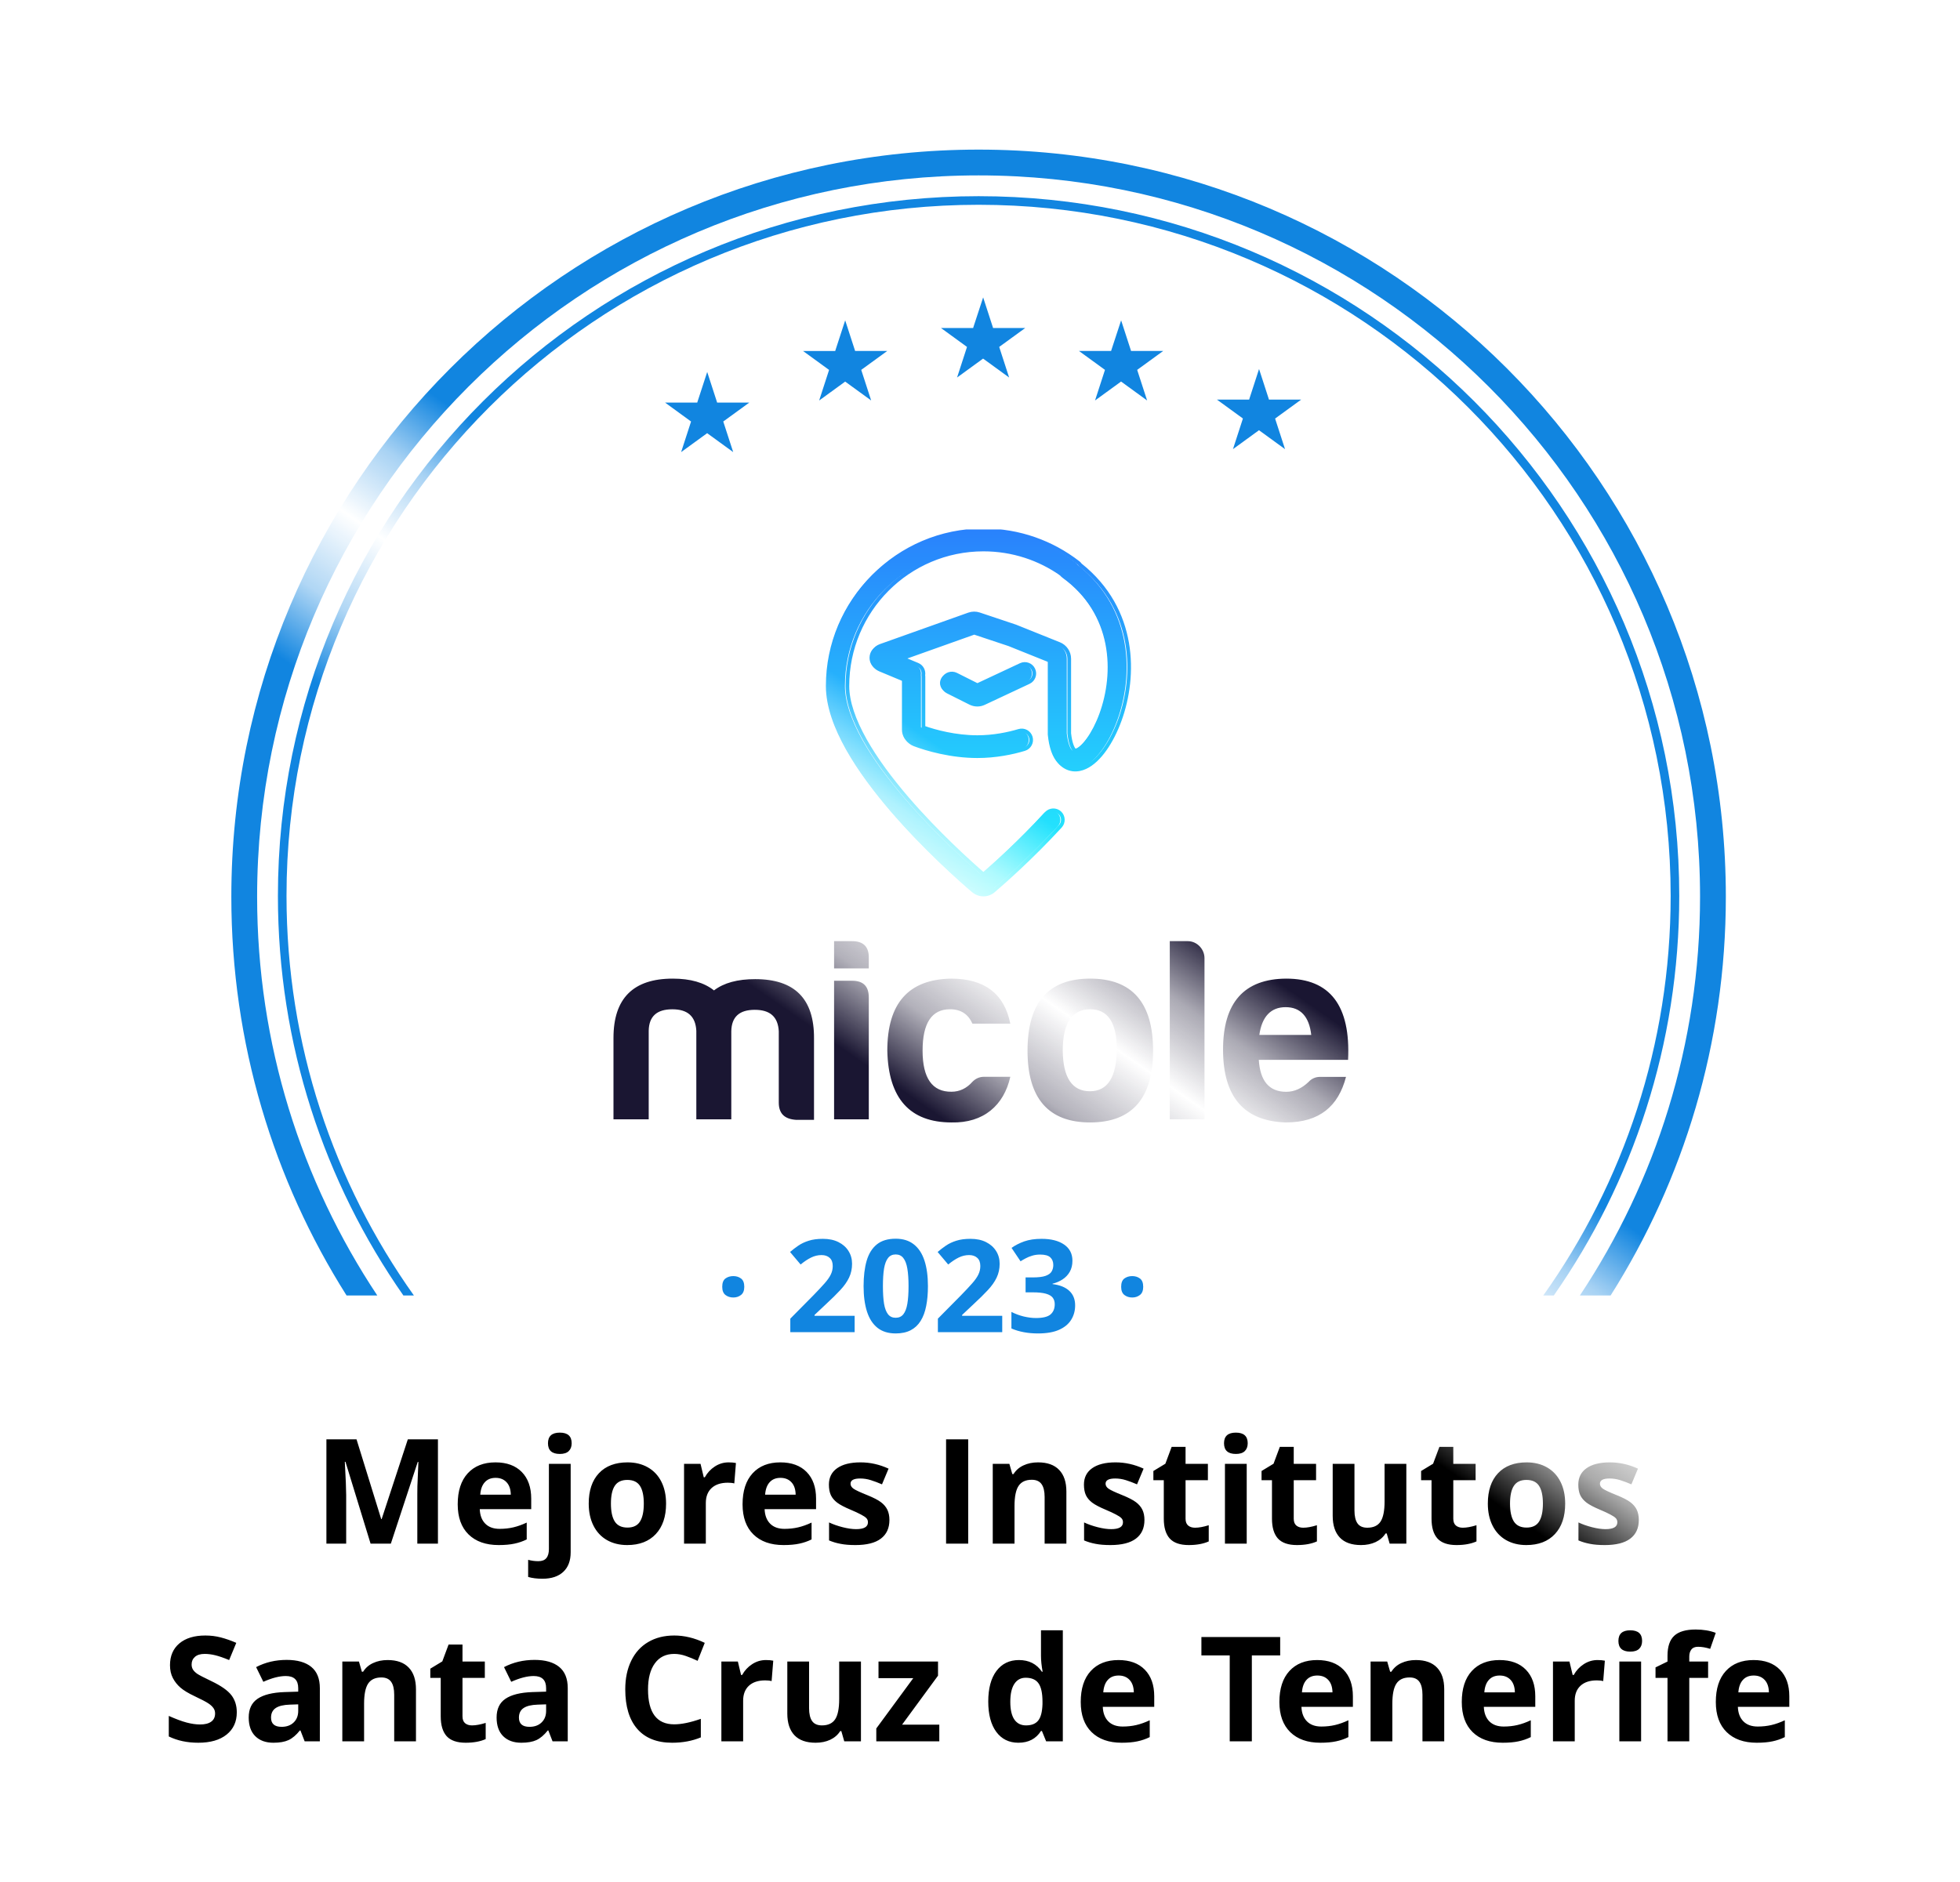 <svg width="228" height="219" viewBox="0 0 228 219" fill="none" xmlns="http://www.w3.org/2000/svg">
<g filter="url(#filter0_d_774_6422)">
<path fill-rule="evenodd" clip-rule="evenodd" d="M119.807 2.799C116.756 -0.532 111.506 -0.532 108.456 2.799C105.829 5.667 101.475 6.125 98.309 3.865C94.632 1.242 89.497 2.333 87.206 6.225C85.233 9.577 81.069 10.93 77.502 9.378C73.361 7.576 68.565 9.711 67.132 13.995C65.899 17.684 62.108 19.873 58.297 19.096C53.871 18.195 49.624 21.281 49.113 25.769C48.674 29.633 45.421 32.562 41.532 32.596C37.015 32.634 33.502 36.535 33.936 41.031C34.31 44.903 31.736 48.444 27.939 49.285C23.529 50.262 20.904 54.808 22.263 59.116C23.434 62.825 21.653 66.824 18.114 68.436C14.003 70.308 12.381 75.301 14.606 79.232C16.522 82.617 15.612 86.899 12.485 89.212C8.853 91.897 8.304 97.119 11.298 100.501C13.876 103.413 13.876 107.791 11.298 110.703C8.304 114.086 8.853 119.307 12.485 121.993C15.612 124.305 16.522 128.587 14.606 131.972C12.381 135.903 14.003 140.896 18.114 142.768C21.653 144.38 23.434 148.379 22.263 152.088L21.874 153.321C21.037 155.974 21.986 158.734 24.003 160.358C24.001 160.439 24 160.52 24 160.602V173.602C24 179.124 19.523 183.602 14 183.602C8.477 183.602 4 188.079 4 193.602V200.602C4 206.124 8.477 210.602 14 210.602H214C219.523 210.602 224 206.124 224 200.602V193.602C224 188.079 219.523 183.602 214 183.602C208.477 183.602 204 179.124 204 173.602V160.602C204 160.587 204 160.572 204 160.557C206.194 158.966 207.261 156.086 206.388 153.321L205.999 152.088C204.829 148.379 206.61 144.38 210.149 142.768C214.26 140.896 215.882 135.903 213.657 131.972C211.741 128.587 212.651 124.305 215.778 121.993C219.41 119.307 219.958 114.086 216.965 110.703C214.387 107.791 214.387 103.413 216.965 100.501C219.958 97.119 219.41 91.897 215.778 89.212C212.651 86.899 211.741 82.617 213.657 79.232C215.882 75.301 214.26 70.308 210.149 68.436C206.61 66.824 204.829 62.825 205.999 59.116C207.359 54.808 204.734 50.262 200.324 49.285C196.526 48.444 193.953 44.903 194.327 41.031C194.761 36.535 191.248 32.634 186.731 32.596C182.842 32.562 179.589 29.633 179.149 25.769C178.639 21.281 174.392 18.195 169.966 19.096C166.155 19.873 162.363 17.684 161.13 13.995C159.698 9.711 154.902 7.576 150.76 9.378C147.194 10.93 143.03 9.577 141.057 6.225C138.765 2.333 133.63 1.242 129.954 3.865C126.788 6.125 122.434 5.667 119.807 2.799Z" fill="white"/>
</g>
<path d="M84.015 149.719C84.015 149.26 84.14 148.938 84.389 148.752C84.643 148.567 84.948 148.474 85.304 148.474C85.651 148.474 85.949 148.567 86.198 148.752C86.452 148.938 86.579 149.26 86.579 149.719C86.579 150.159 86.452 150.476 86.198 150.671C85.949 150.867 85.651 150.964 85.304 150.964C84.948 150.964 84.643 150.867 84.389 150.671C84.14 150.476 84.015 150.159 84.015 149.719ZM99.418 155H91.933V153.425L94.621 150.708C95.163 150.151 95.597 149.688 95.924 149.316C96.256 148.94 96.496 148.599 96.642 148.291C96.793 147.983 96.869 147.654 96.869 147.302C96.869 146.877 96.749 146.56 96.51 146.35C96.276 146.135 95.961 146.028 95.565 146.028C95.15 146.028 94.748 146.123 94.357 146.313C93.966 146.504 93.559 146.775 93.134 147.126L91.903 145.669C92.211 145.405 92.536 145.156 92.877 144.922C93.224 144.688 93.624 144.5 94.079 144.358C94.538 144.211 95.087 144.138 95.727 144.138C96.43 144.138 97.033 144.265 97.536 144.519C98.043 144.773 98.434 145.12 98.707 145.559C98.981 145.994 99.118 146.487 99.118 147.039C99.118 147.629 99.001 148.169 98.766 148.657C98.532 149.146 98.19 149.629 97.741 150.107C97.296 150.586 96.759 151.116 96.129 151.697L94.752 152.993V153.096H99.418V155ZM107.943 149.646C107.943 150.51 107.875 151.282 107.738 151.96C107.606 152.639 107.392 153.215 107.094 153.689C106.801 154.163 106.415 154.524 105.937 154.773C105.458 155.022 104.877 155.146 104.193 155.146C103.334 155.146 102.628 154.929 102.077 154.495C101.525 154.055 101.117 153.425 100.854 152.605C100.59 151.78 100.458 150.793 100.458 149.646C100.458 148.489 100.578 147.5 100.817 146.68C101.061 145.854 101.457 145.222 102.003 144.783C102.55 144.343 103.28 144.124 104.193 144.124C105.048 144.124 105.751 144.343 106.303 144.783C106.859 145.217 107.272 145.847 107.541 146.672C107.809 147.493 107.943 148.484 107.943 149.646ZM102.707 149.646C102.707 150.461 102.75 151.143 102.838 151.689C102.931 152.231 103.085 152.639 103.3 152.913C103.515 153.186 103.812 153.323 104.193 153.323C104.569 153.323 104.865 153.188 105.08 152.92C105.299 152.646 105.456 152.239 105.548 151.697C105.641 151.15 105.688 150.466 105.688 149.646C105.688 148.831 105.641 148.149 105.548 147.603C105.456 147.056 105.299 146.646 105.08 146.372C104.865 146.094 104.569 145.955 104.193 145.955C103.812 145.955 103.515 146.094 103.3 146.372C103.085 146.646 102.931 147.056 102.838 147.603C102.75 148.149 102.707 148.831 102.707 149.646ZM116.586 155H109.101V153.425L111.789 150.708C112.331 150.151 112.765 149.688 113.092 149.316C113.424 148.94 113.664 148.599 113.81 148.291C113.961 147.983 114.037 147.654 114.037 147.302C114.037 146.877 113.917 146.56 113.678 146.35C113.444 146.135 113.129 146.028 112.733 146.028C112.318 146.028 111.916 146.123 111.525 146.313C111.134 146.504 110.727 146.775 110.302 147.126L109.071 145.669C109.379 145.405 109.704 145.156 110.045 144.922C110.392 144.688 110.792 144.5 111.247 144.358C111.706 144.211 112.255 144.138 112.895 144.138C113.598 144.138 114.201 144.265 114.704 144.519C115.211 144.773 115.602 145.12 115.875 145.559C116.149 145.994 116.286 146.487 116.286 147.039C116.286 147.629 116.168 148.169 115.934 148.657C115.7 149.146 115.358 149.629 114.909 150.107C114.464 150.586 113.927 151.116 113.297 151.697L111.92 152.993V153.096H116.586V155ZM124.752 146.687C124.752 147.18 124.65 147.607 124.445 147.969C124.24 148.33 123.961 148.625 123.61 148.855C123.263 149.084 122.873 149.253 122.438 149.36V149.404C123.297 149.512 123.949 149.775 124.394 150.195C124.843 150.615 125.067 151.177 125.067 151.88C125.067 152.505 124.914 153.064 124.606 153.557C124.303 154.05 123.834 154.438 123.2 154.722C122.565 155.005 121.747 155.146 120.746 155.146C120.155 155.146 119.604 155.098 119.091 155C118.583 154.907 118.104 154.763 117.655 154.568V152.642C118.114 152.876 118.595 153.054 119.098 153.176C119.601 153.293 120.07 153.352 120.504 153.352C121.315 153.352 121.881 153.213 122.204 152.935C122.531 152.651 122.694 152.256 122.694 151.748C122.694 151.45 122.619 151.199 122.467 150.994C122.316 150.789 122.052 150.632 121.676 150.525C121.305 150.417 120.785 150.364 120.116 150.364H119.303V148.628H120.131C120.79 148.628 121.291 148.567 121.632 148.445C121.979 148.318 122.213 148.147 122.335 147.932C122.462 147.712 122.526 147.463 122.526 147.185C122.526 146.804 122.409 146.506 122.174 146.292C121.94 146.077 121.549 145.969 121.002 145.969C120.661 145.969 120.348 146.013 120.065 146.101C119.787 146.184 119.535 146.287 119.311 146.409C119.086 146.526 118.888 146.641 118.717 146.753L117.67 145.193C118.09 144.89 118.581 144.639 119.142 144.438C119.708 144.238 120.382 144.138 121.164 144.138C122.267 144.138 123.141 144.36 123.786 144.805C124.43 145.249 124.752 145.876 124.752 146.687ZM130.421 149.719C130.421 149.26 130.546 148.938 130.795 148.752C131.049 148.567 131.354 148.474 131.71 148.474C132.057 148.474 132.355 148.567 132.604 148.752C132.858 148.938 132.985 149.26 132.985 149.719C132.985 150.159 132.858 150.476 132.604 150.671C132.355 150.867 132.057 150.964 131.71 150.964C131.354 150.964 131.049 150.867 130.795 150.671C130.546 150.476 130.421 150.159 130.421 149.719Z" fill="#1185E0"/>
<path d="M114.367 34.602L115.476 38.018L115.52 38.162H115.67H119.264L116.358 40.275L116.236 40.364L116.28 40.508L117.389 43.924L114.483 41.811L114.361 41.722L114.239 41.811L111.333 43.924L112.442 40.508L112.487 40.364L112.365 40.275L109.459 38.162H113.052H113.202L113.246 38.018L114.367 34.602Z" fill="#1185E0"/>
<path d="M130.417 37.272L131.526 40.688L131.57 40.832H131.72H135.314L132.408 42.945L132.286 43.034L132.33 43.178L133.439 46.594L130.533 44.481L130.411 44.392L130.289 44.481L127.383 46.594L128.492 43.178L128.536 43.034L128.414 42.945L125.508 40.832H129.102H129.252L129.296 40.688L130.417 37.272Z" fill="#1185E0"/>
<path d="M82.267 43.279L83.376 46.696L83.421 46.84H83.57H87.164L84.258 48.953L84.136 49.041L84.18 49.186L85.29 52.602L82.383 50.489L82.261 50.4L82.139 50.489L79.233 52.602L80.343 49.186L80.387 49.041L80.265 48.953L77.364 46.84H80.958H81.108L81.152 46.696L82.267 43.279Z" fill="#1185E0"/>
<path d="M98.317 37.272L99.426 40.688L99.47 40.832H99.62H103.214L100.308 42.945L100.186 43.034L100.23 43.178L101.339 46.594L98.439 44.487L98.317 44.398L98.195 44.487L95.289 46.6L96.398 43.183L96.442 43.039L96.32 42.95L93.414 40.837H97.008H97.158L97.202 40.693L98.317 37.272Z" fill="#1185E0"/>
<path d="M146.461 42.935L147.57 46.352L147.614 46.496H147.764H151.358L148.452 48.609L148.33 48.698L148.374 48.842L149.483 52.258L146.577 50.145L146.455 50.056L146.333 50.145L143.427 52.258L144.536 48.842L144.581 48.698L144.47 48.609L141.564 46.496H145.157H145.307L145.351 46.352L146.461 42.935Z" fill="#1185E0"/>
<path d="M27.545 199.231C27.545 200.327 27.149 201.19 26.358 201.821C25.572 202.452 24.476 202.768 23.07 202.768C21.776 202.768 20.63 202.524 19.634 202.037V199.646C20.453 200.012 21.145 200.269 21.709 200.418C22.279 200.568 22.799 200.643 23.27 200.643C23.834 200.643 24.266 200.535 24.565 200.319C24.869 200.103 25.021 199.782 25.021 199.356C25.021 199.118 24.955 198.908 24.822 198.725C24.689 198.537 24.493 198.357 24.233 198.186C23.978 198.014 23.455 197.74 22.664 197.364C21.922 197.015 21.366 196.68 20.995 196.359C20.625 196.038 20.328 195.665 20.107 195.239C19.886 194.813 19.775 194.315 19.775 193.745C19.775 192.671 20.137 191.827 20.862 191.213C21.593 190.599 22.6 190.292 23.884 190.292C24.515 190.292 25.115 190.366 25.685 190.516C26.261 190.665 26.861 190.875 27.486 191.146L26.656 193.147C26.009 192.881 25.472 192.696 25.046 192.591C24.625 192.486 24.21 192.433 23.801 192.433C23.314 192.433 22.94 192.547 22.68 192.773C22.42 193 22.29 193.296 22.29 193.662C22.29 193.889 22.343 194.088 22.448 194.259C22.553 194.425 22.719 194.589 22.946 194.749C23.178 194.904 23.723 195.186 24.581 195.596C25.716 196.138 26.493 196.683 26.914 197.231C27.334 197.773 27.545 198.44 27.545 199.231ZM35.439 202.602L34.949 201.34H34.882C34.456 201.877 34.016 202.25 33.563 202.46C33.114 202.665 32.528 202.768 31.803 202.768C30.912 202.768 30.209 202.513 29.695 202.004C29.185 201.495 28.931 200.77 28.931 199.829C28.931 198.844 29.274 198.119 29.96 197.654C30.652 197.184 31.692 196.924 33.081 196.874L34.691 196.824V196.417C34.691 195.477 34.21 195.006 33.247 195.006C32.506 195.006 31.634 195.23 30.632 195.679L29.794 193.969C30.862 193.41 32.046 193.13 33.347 193.13C34.592 193.13 35.547 193.402 36.211 193.944C36.875 194.486 37.207 195.311 37.207 196.417V202.602H35.439ZM34.691 198.302L33.712 198.335C32.976 198.357 32.428 198.49 32.069 198.733C31.709 198.977 31.529 199.348 31.529 199.846C31.529 200.56 31.938 200.917 32.757 200.917C33.344 200.917 33.812 200.748 34.16 200.41C34.514 200.073 34.691 199.624 34.691 199.065V198.302ZM48.388 202.602H45.856V197.181C45.856 196.512 45.737 196.011 45.499 195.679C45.261 195.341 44.882 195.172 44.362 195.172C43.654 195.172 43.142 195.41 42.826 195.886C42.511 196.357 42.353 197.14 42.353 198.235V202.602H39.821V193.321H41.755L42.096 194.508H42.237C42.519 194.06 42.907 193.722 43.399 193.496C43.897 193.263 44.462 193.147 45.092 193.147C46.172 193.147 46.99 193.44 47.549 194.027C48.108 194.608 48.388 195.449 48.388 196.55V202.602ZM54.904 200.75C55.347 200.75 55.878 200.654 56.498 200.46V202.344C55.867 202.626 55.092 202.768 54.173 202.768C53.161 202.768 52.422 202.513 51.957 202.004C51.498 201.489 51.268 200.72 51.268 199.696V195.222H50.056V194.151L51.451 193.305L52.181 191.346H53.8V193.321H56.398V195.222H53.8V199.696C53.8 200.056 53.9 200.322 54.099 200.493C54.303 200.665 54.572 200.75 54.904 200.75ZM64.275 202.602L63.786 201.34H63.719C63.293 201.877 62.853 202.25 62.4 202.46C61.951 202.665 61.365 202.768 60.64 202.768C59.749 202.768 59.046 202.513 58.531 202.004C58.022 201.495 57.768 200.77 57.768 199.829C57.768 198.844 58.111 198.119 58.797 197.654C59.489 197.184 60.529 196.924 61.918 196.874L63.528 196.824V196.417C63.528 195.477 63.047 195.006 62.084 195.006C61.343 195.006 60.471 195.23 59.469 195.679L58.631 193.969C59.699 193.41 60.883 193.13 62.184 193.13C63.429 193.13 64.383 193.402 65.047 193.944C65.712 194.486 66.044 195.311 66.044 196.417V202.602H64.275ZM63.528 198.302L62.549 198.335C61.813 198.357 61.265 198.49 60.905 198.733C60.546 198.977 60.366 199.348 60.366 199.846C60.366 200.56 60.775 200.917 61.594 200.917C62.181 200.917 62.649 200.748 62.997 200.41C63.351 200.073 63.528 199.624 63.528 199.065V198.302ZM78.428 192.433C77.46 192.433 76.71 192.798 76.179 193.529C75.648 194.254 75.382 195.266 75.382 196.567C75.382 199.273 76.397 200.626 78.428 200.626C79.281 200.626 80.313 200.413 81.525 199.987V202.145C80.528 202.56 79.416 202.768 78.188 202.768C76.422 202.768 75.072 202.234 74.137 201.166C73.202 200.092 72.734 198.554 72.734 196.55C72.734 195.289 72.964 194.185 73.423 193.238C73.882 192.286 74.541 191.559 75.399 191.055C76.262 190.546 77.272 190.292 78.428 190.292C79.607 190.292 80.791 190.576 81.981 191.146L81.151 193.238C80.697 193.022 80.241 192.834 79.781 192.674C79.322 192.513 78.871 192.433 78.428 192.433ZM89.095 193.147C89.438 193.147 89.723 193.172 89.95 193.222L89.759 195.596C89.554 195.54 89.305 195.513 89.012 195.513C88.204 195.513 87.573 195.72 87.119 196.135C86.671 196.55 86.447 197.131 86.447 197.878V202.602H83.915V193.321H85.833L86.206 194.882H86.331C86.618 194.362 87.006 193.944 87.493 193.628C87.985 193.307 88.519 193.147 89.095 193.147ZM98.209 202.602L97.869 201.415H97.736C97.465 201.846 97.08 202.181 96.582 202.419C96.084 202.651 95.517 202.768 94.88 202.768C93.79 202.768 92.969 202.477 92.415 201.896C91.862 201.309 91.585 200.468 91.585 199.373V193.321H94.117V198.742C94.117 199.411 94.236 199.915 94.474 200.252C94.712 200.584 95.091 200.75 95.611 200.75C96.319 200.75 96.831 200.515 97.147 200.045C97.462 199.569 97.62 198.783 97.62 197.688V193.321H100.151V202.602H98.209ZM109.266 202.602H101.936V201.107L106.236 195.255H102.193V193.321H109.116V194.965L104.933 200.667H109.266V202.602ZM118.463 202.768C117.373 202.768 116.515 202.344 115.89 201.498C115.27 200.651 114.96 199.478 114.96 197.978C114.96 196.456 115.276 195.272 115.906 194.425C116.543 193.573 117.417 193.147 118.529 193.147C119.697 193.147 120.588 193.601 121.202 194.508H121.285C121.158 193.817 121.094 193.2 121.094 192.657V189.686H123.634V202.602H121.692L121.202 201.398H121.094C120.519 202.311 119.642 202.768 118.463 202.768ZM119.351 200.75C119.999 200.75 120.472 200.562 120.771 200.186C121.075 199.81 121.241 199.171 121.269 198.269V197.995C121.269 196.999 121.114 196.285 120.804 195.853C120.499 195.421 120.001 195.206 119.31 195.206C118.745 195.206 118.305 195.446 117.99 195.928C117.68 196.404 117.525 197.098 117.525 198.011C117.525 198.924 117.683 199.611 117.998 200.07C118.314 200.524 118.765 200.75 119.351 200.75ZM130.126 194.948C129.589 194.948 129.168 195.12 128.864 195.463C128.56 195.8 128.385 196.282 128.341 196.907H131.894C131.883 196.282 131.719 195.8 131.404 195.463C131.089 195.12 130.662 194.948 130.126 194.948ZM130.483 202.768C128.988 202.768 127.821 202.355 126.98 201.531C126.138 200.706 125.718 199.539 125.718 198.028C125.718 196.473 126.105 195.272 126.88 194.425C127.66 193.573 128.737 193.147 130.109 193.147C131.421 193.147 132.442 193.521 133.172 194.268C133.902 195.015 134.268 196.047 134.268 197.364V198.592H128.283C128.311 199.312 128.524 199.873 128.922 200.277C129.32 200.681 129.879 200.883 130.599 200.883C131.158 200.883 131.686 200.825 132.184 200.709C132.682 200.593 133.202 200.407 133.745 200.153V202.112C133.302 202.333 132.829 202.496 132.325 202.602C131.822 202.712 131.207 202.768 130.483 202.768ZM145.623 202.602H143.05V192.607H139.755V190.466H148.919V192.607H145.623V202.602ZM153.235 194.948C152.698 194.948 152.278 195.12 151.973 195.463C151.669 195.8 151.495 196.282 151.45 196.907H155.003C154.992 196.282 154.829 195.8 154.513 195.463C154.198 195.12 153.772 194.948 153.235 194.948ZM153.592 202.768C152.098 202.768 150.93 202.355 150.089 201.531C149.248 200.706 148.827 199.539 148.827 198.028C148.827 196.473 149.215 195.272 149.989 194.425C150.77 193.573 151.846 193.147 153.218 193.147C154.53 193.147 155.551 193.521 156.281 194.268C157.012 195.015 157.377 196.047 157.377 197.364V198.592H151.392C151.42 199.312 151.633 199.873 152.031 200.277C152.43 200.681 152.989 200.883 153.708 200.883C154.267 200.883 154.796 200.825 155.294 200.709C155.792 200.593 156.312 200.407 156.854 200.153V202.112C156.411 202.333 155.938 202.496 155.435 202.602C154.931 202.712 154.317 202.768 153.592 202.768ZM168.002 202.602H165.47V197.181C165.47 196.512 165.351 196.011 165.113 195.679C164.875 195.341 164.496 195.172 163.976 195.172C163.268 195.172 162.756 195.41 162.441 195.886C162.125 196.357 161.967 197.14 161.967 198.235V202.602H159.436V193.321H161.37L161.71 194.508H161.851C162.133 194.06 162.521 193.722 163.013 193.496C163.511 193.263 164.076 193.147 164.707 193.147C165.786 193.147 166.605 193.44 167.164 194.027C167.723 194.608 168.002 195.449 168.002 196.55V202.602ZM174.452 194.948C173.915 194.948 173.494 195.12 173.19 195.463C172.886 195.8 172.711 196.282 172.667 196.907H176.22C176.209 196.282 176.046 195.8 175.73 195.463C175.415 195.12 174.989 194.948 174.452 194.948ZM174.809 202.768C173.315 202.768 172.147 202.355 171.306 201.531C170.465 200.706 170.044 199.539 170.044 198.028C170.044 196.473 170.431 195.272 171.206 194.425C171.986 193.573 173.063 193.147 174.435 193.147C175.747 193.147 176.768 193.521 177.498 194.268C178.229 195.015 178.594 196.047 178.594 197.364V198.592H172.609C172.637 199.312 172.85 199.873 173.248 200.277C173.647 200.681 174.206 200.883 174.925 200.883C175.484 200.883 176.012 200.825 176.51 200.709C177.008 200.593 177.529 200.407 178.071 200.153V202.112C177.628 202.333 177.155 202.496 176.651 202.602C176.148 202.712 175.534 202.768 174.809 202.768ZM185.832 193.147C186.175 193.147 186.46 193.172 186.687 193.222L186.496 195.596C186.291 195.54 186.042 195.513 185.749 195.513C184.941 195.513 184.31 195.72 183.857 196.135C183.408 196.55 183.184 197.131 183.184 197.878V202.602H180.652V193.321H182.57L182.943 194.882H183.068C183.356 194.362 183.743 193.944 184.23 193.628C184.723 193.307 185.257 193.147 185.832 193.147ZM188.264 190.922C188.264 190.098 188.724 189.686 189.642 189.686C190.561 189.686 191.02 190.098 191.02 190.922C191.02 191.315 190.904 191.622 190.672 191.844C190.445 192.06 190.102 192.167 189.642 192.167C188.724 192.167 188.264 191.752 188.264 190.922ZM190.904 202.602H188.372V193.321H190.904V202.602ZM198.698 195.222H196.507V202.602H193.975V195.222H192.581V194.002L193.975 193.321V192.641C193.975 191.584 194.235 190.812 194.755 190.325C195.276 189.838 196.109 189.594 197.254 189.594C198.128 189.594 198.906 189.724 199.587 189.984L198.939 191.844C198.43 191.683 197.96 191.603 197.528 191.603C197.168 191.603 196.908 191.711 196.748 191.927C196.587 192.137 196.507 192.408 196.507 192.74V193.321H198.698V195.222ZM204.003 194.948C203.466 194.948 203.045 195.12 202.741 195.463C202.436 195.8 202.262 196.282 202.218 196.907H205.771C205.76 196.282 205.596 195.8 205.281 195.463C204.965 195.12 204.539 194.948 204.003 194.948ZM204.359 202.768C202.865 202.768 201.698 202.355 200.857 201.531C200.015 200.706 199.595 199.539 199.595 198.028C199.595 196.473 199.982 195.272 200.757 194.425C201.537 193.573 202.614 193.147 203.986 193.147C205.297 193.147 206.318 193.521 207.049 194.268C207.779 195.015 208.145 196.047 208.145 197.364V198.592H202.16C202.187 199.312 202.401 199.873 202.799 200.277C203.197 200.681 203.756 200.883 204.476 200.883C205.035 200.883 205.563 200.825 206.061 200.709C206.559 200.593 207.079 200.407 207.622 200.153V202.112C207.179 202.333 206.706 202.496 206.202 202.602C205.699 202.712 205.084 202.768 204.359 202.768Z" fill="black"/>
<path d="M43.108 179.602L40.187 170.081H40.112C40.217 172.017 40.27 173.31 40.27 173.957V179.602H37.97V167.466H41.473L44.345 176.746H44.395L47.441 167.466H50.944V179.602H48.545V173.857C48.545 173.586 48.548 173.274 48.554 172.919C48.565 172.565 48.604 171.625 48.67 170.097H48.595L45.466 179.602H43.108ZM57.651 171.948C57.115 171.948 56.694 172.12 56.39 172.463C56.085 172.8 55.911 173.282 55.867 173.907H59.42C59.408 173.282 59.245 172.8 58.93 172.463C58.614 172.12 58.188 171.948 57.651 171.948ZM58.008 179.768C56.514 179.768 55.347 179.355 54.505 178.531C53.664 177.706 53.244 176.539 53.244 175.028C53.244 173.473 53.631 172.272 54.406 171.425C55.186 170.573 56.263 170.147 57.635 170.147C58.946 170.147 59.967 170.521 60.698 171.268C61.428 172.015 61.794 173.047 61.794 174.364V175.592H55.809C55.836 176.312 56.049 176.873 56.448 177.277C56.846 177.681 57.405 177.883 58.125 177.883C58.684 177.883 59.212 177.825 59.71 177.709C60.208 177.593 60.728 177.407 61.271 177.153V179.112C60.828 179.333 60.355 179.496 59.851 179.602C59.348 179.712 58.733 179.768 58.008 179.768ZM63.105 183.686C62.458 183.686 61.901 183.616 61.437 183.478V181.486C61.824 181.591 62.22 181.644 62.624 181.644C63.05 181.644 63.36 181.525 63.553 181.287C63.753 181.049 63.852 180.697 63.852 180.232V170.321H66.384V180.606C66.384 181.591 66.099 182.349 65.529 182.88C64.959 183.417 64.151 183.686 63.105 183.686ZM63.744 167.922C63.744 167.098 64.204 166.686 65.122 166.686C66.041 166.686 66.5 167.098 66.5 167.922C66.5 168.315 66.384 168.622 66.151 168.844C65.925 169.06 65.582 169.167 65.122 169.167C64.204 169.167 63.744 168.752 63.744 167.922ZM71.066 174.945C71.066 175.863 71.215 176.558 71.514 177.028C71.818 177.499 72.311 177.734 72.991 177.734C73.666 177.734 74.151 177.501 74.444 177.037C74.743 176.566 74.892 175.869 74.892 174.945C74.892 174.026 74.743 173.337 74.444 172.878C74.145 172.419 73.655 172.189 72.975 172.189C72.3 172.189 71.813 172.419 71.514 172.878C71.215 173.332 71.066 174.021 71.066 174.945ZM77.482 174.945C77.482 176.456 77.084 177.637 76.287 178.489C75.49 179.341 74.38 179.768 72.958 179.768C72.067 179.768 71.281 179.574 70.601 179.187C69.92 178.794 69.397 178.232 69.032 177.501C68.667 176.771 68.484 175.919 68.484 174.945C68.484 173.429 68.88 172.25 69.671 171.409C70.462 170.568 71.575 170.147 73.008 170.147C73.899 170.147 74.685 170.341 75.365 170.728C76.046 171.115 76.569 171.672 76.934 172.396C77.299 173.121 77.482 173.971 77.482 174.945ZM84.754 170.147C85.097 170.147 85.382 170.172 85.609 170.222L85.418 172.596C85.213 172.54 84.964 172.513 84.671 172.513C83.863 172.513 83.232 172.72 82.778 173.135C82.33 173.55 82.106 174.131 82.106 174.878V179.602H79.574V170.321H81.491L81.865 171.882H81.989C82.277 171.362 82.665 170.944 83.151 170.628C83.644 170.307 84.178 170.147 84.754 170.147ZM90.788 171.948C90.251 171.948 89.831 172.12 89.526 172.463C89.222 172.8 89.048 173.282 89.004 173.907H92.556C92.545 173.282 92.382 172.8 92.067 172.463C91.751 172.12 91.325 171.948 90.788 171.948ZM91.145 179.768C89.651 179.768 88.483 179.355 87.642 178.531C86.801 177.706 86.38 176.539 86.38 175.028C86.38 173.473 86.768 172.272 87.543 171.425C88.323 170.573 89.399 170.147 90.772 170.147C92.083 170.147 93.104 170.521 93.835 171.268C94.565 172.015 94.93 173.047 94.93 174.364V175.592H88.945C88.973 176.312 89.186 176.873 89.585 177.277C89.983 177.681 90.542 177.883 91.261 177.883C91.82 177.883 92.349 177.825 92.847 177.709C93.345 177.593 93.865 177.407 94.407 177.153V179.112C93.965 179.333 93.492 179.496 92.988 179.602C92.484 179.712 91.87 179.768 91.145 179.768ZM103.464 176.846C103.464 177.798 103.131 178.522 102.467 179.021C101.809 179.519 100.821 179.768 99.504 179.768C98.829 179.768 98.253 179.721 97.778 179.626C97.302 179.538 96.856 179.405 96.441 179.228V177.136C96.911 177.358 97.44 177.543 98.026 177.692C98.619 177.842 99.139 177.917 99.587 177.917C100.506 177.917 100.965 177.651 100.965 177.12C100.965 176.92 100.904 176.76 100.782 176.638C100.661 176.511 100.45 176.37 100.151 176.215C99.853 176.054 99.454 175.869 98.956 175.659C98.242 175.36 97.717 175.083 97.379 174.829C97.047 174.574 96.803 174.284 96.649 173.957C96.499 173.625 96.424 173.218 96.424 172.737C96.424 171.912 96.743 171.276 97.379 170.828C98.021 170.374 98.928 170.147 100.102 170.147C101.22 170.147 102.307 170.39 103.364 170.877L102.6 172.704C102.135 172.504 101.701 172.341 101.297 172.214C100.893 172.087 100.481 172.023 100.06 172.023C99.313 172.023 98.94 172.225 98.94 172.629C98.94 172.856 99.059 173.052 99.296 173.218C99.54 173.384 100.068 173.631 100.882 173.957C101.607 174.25 102.138 174.524 102.476 174.779C102.813 175.033 103.062 175.327 103.223 175.659C103.383 175.991 103.464 176.386 103.464 176.846ZM110.054 179.602V167.466H112.628V179.602H110.054ZM124.049 179.602H121.518V174.181C121.518 173.512 121.399 173.011 121.161 172.679C120.923 172.341 120.544 172.172 120.024 172.172C119.315 172.172 118.803 172.41 118.488 172.886C118.172 173.357 118.015 174.14 118.015 175.235V179.602H115.483V170.321H117.417L117.757 171.508H117.899C118.181 171.06 118.568 170.722 119.061 170.496C119.559 170.263 120.123 170.147 120.754 170.147C121.833 170.147 122.652 170.44 123.211 171.027C123.77 171.608 124.049 172.449 124.049 173.55V179.602ZM133.13 176.846C133.13 177.798 132.798 178.522 132.134 179.021C131.476 179.519 130.488 179.768 129.171 179.768C128.496 179.768 127.92 179.721 127.444 179.626C126.969 179.538 126.523 179.405 126.108 179.228V177.136C126.578 177.358 127.107 177.543 127.693 177.692C128.286 177.842 128.806 177.917 129.254 177.917C130.173 177.917 130.632 177.651 130.632 177.12C130.632 176.92 130.571 176.76 130.449 176.638C130.328 176.511 130.117 176.37 129.818 176.215C129.52 176.054 129.121 175.869 128.623 175.659C127.909 175.36 127.384 175.083 127.046 174.829C126.714 174.574 126.47 174.284 126.316 173.957C126.166 173.625 126.091 173.218 126.091 172.737C126.091 171.912 126.41 171.276 127.046 170.828C127.688 170.374 128.595 170.147 129.769 170.147C130.887 170.147 131.974 170.39 133.031 170.877L132.267 172.704C131.802 172.504 131.368 172.341 130.964 172.214C130.56 172.087 130.148 172.023 129.727 172.023C128.98 172.023 128.607 172.225 128.607 172.629C128.607 172.856 128.726 173.052 128.964 173.218C129.207 173.384 129.735 173.631 130.549 173.957C131.274 174.25 131.805 174.524 132.143 174.779C132.48 175.033 132.729 175.327 132.89 175.659C133.05 175.991 133.13 176.386 133.13 176.846ZM139.016 177.75C139.458 177.75 139.99 177.654 140.609 177.46V179.344C139.979 179.626 139.204 179.768 138.285 179.768C137.273 179.768 136.534 179.513 136.069 179.004C135.61 178.489 135.38 177.72 135.38 176.696V172.222H134.168V171.151L135.563 170.305L136.293 168.346H137.912V170.321H140.51V172.222H137.912V176.696C137.912 177.056 138.011 177.322 138.211 177.493C138.415 177.665 138.684 177.75 139.016 177.75ZM142.386 167.922C142.386 167.098 142.845 166.686 143.764 166.686C144.682 166.686 145.142 167.098 145.142 167.922C145.142 168.315 145.026 168.622 144.793 168.844C144.566 169.06 144.223 169.167 143.764 169.167C142.845 169.167 142.386 168.752 142.386 167.922ZM145.026 179.602H142.494V170.321H145.026V179.602ZM151.6 177.75C152.042 177.75 152.574 177.654 153.193 177.46V179.344C152.563 179.626 151.788 179.768 150.869 179.768C149.857 179.768 149.118 179.513 148.653 179.004C148.194 178.489 147.964 177.72 147.964 176.696V172.222H146.752V171.151L148.147 170.305L148.877 168.346H150.496V170.321H153.094V172.222H150.496V176.696C150.496 177.056 150.595 177.322 150.795 177.493C150.999 177.665 151.268 177.75 151.6 177.75ZM161.652 179.602L161.312 178.415H161.179C160.908 178.846 160.523 179.181 160.025 179.419C159.527 179.651 158.96 179.768 158.323 179.768C157.233 179.768 156.411 179.477 155.858 178.896C155.305 178.309 155.028 177.468 155.028 176.373V170.321H157.56V175.742C157.56 176.411 157.679 176.915 157.917 177.252C158.155 177.584 158.534 177.75 159.054 177.75C159.762 177.75 160.274 177.515 160.589 177.045C160.905 176.569 161.063 175.783 161.063 174.688V170.321H163.594V179.602H161.652ZM170.16 177.75C170.603 177.75 171.134 177.654 171.754 177.46V179.344C171.123 179.626 170.348 179.768 169.43 179.768C168.417 179.768 167.678 179.513 167.214 179.004C166.754 178.489 166.525 177.72 166.525 176.696V172.222H165.313V171.151L166.707 170.305L167.438 168.346H169.056V170.321H171.654V172.222H169.056V176.696C169.056 177.056 169.156 177.322 169.355 177.493C169.56 177.665 169.828 177.75 170.16 177.75ZM175.655 174.945C175.655 175.863 175.805 176.558 176.104 177.028C176.408 177.499 176.901 177.734 177.581 177.734C178.256 177.734 178.741 177.501 179.034 177.037C179.333 176.566 179.482 175.869 179.482 174.945C179.482 174.026 179.333 173.337 179.034 172.878C178.735 172.419 178.245 172.189 177.565 172.189C176.889 172.189 176.402 172.419 176.104 172.878C175.805 173.332 175.655 174.021 175.655 174.945ZM182.072 174.945C182.072 176.456 181.673 177.637 180.877 178.489C180.08 179.341 178.97 179.768 177.548 179.768C176.657 179.768 175.871 179.574 175.191 179.187C174.51 178.794 173.987 178.232 173.622 177.501C173.256 176.771 173.074 175.919 173.074 174.945C173.074 173.429 173.47 172.25 174.261 171.409C175.052 170.568 176.165 170.147 177.598 170.147C178.489 170.147 179.275 170.341 179.955 170.728C180.636 171.115 181.159 171.672 181.524 172.396C181.889 173.121 182.072 173.971 182.072 174.945ZM190.638 176.846C190.638 177.798 190.306 178.522 189.642 179.021C188.984 179.519 187.996 179.768 186.679 179.768C186.004 179.768 185.428 179.721 184.952 179.626C184.476 179.538 184.031 179.405 183.616 179.228V177.136C184.086 177.358 184.615 177.543 185.201 177.692C185.793 177.842 186.314 177.917 186.762 177.917C187.68 177.917 188.14 177.651 188.14 177.12C188.14 176.92 188.079 176.76 187.957 176.638C187.835 176.511 187.625 176.37 187.326 176.215C187.027 176.054 186.629 175.869 186.131 175.659C185.417 175.36 184.891 175.083 184.554 174.829C184.222 174.574 183.978 174.284 183.823 173.957C183.674 173.625 183.599 173.218 183.599 172.737C183.599 171.912 183.917 171.276 184.554 170.828C185.196 170.374 186.103 170.147 187.276 170.147C188.394 170.147 189.482 170.39 190.539 170.877L189.775 172.704C189.31 172.504 188.876 172.341 188.472 172.214C188.068 172.087 187.656 172.023 187.235 172.023C186.488 172.023 186.114 172.225 186.114 172.629C186.114 172.856 186.233 173.052 186.471 173.218C186.715 173.384 187.243 173.631 188.057 173.957C188.782 174.25 189.313 174.524 189.651 174.779C189.988 175.033 190.237 175.327 190.398 175.659C190.558 175.991 190.638 176.386 190.638 176.846Z" fill="black"/>
<path fill-rule="evenodd" clip-rule="evenodd" d="M29.91 104.333C29.91 57.982 67.485 20.407 113.836 20.407C160.186 20.407 197.761 57.982 197.761 104.333C197.761 121.488 192.615 137.438 183.782 150.728H187.358C195.847 137.302 200.761 121.389 200.761 104.333C200.761 56.325 161.843 17.407 113.836 17.407C65.828 17.407 26.91 56.325 26.91 104.333C26.91 121.389 31.824 137.302 40.314 150.728H43.889C35.056 137.438 29.91 121.488 29.91 104.333Z" fill="#1185E0"/>
<path fill-rule="evenodd" clip-rule="evenodd" d="M33.329 104.232C33.329 59.826 69.372 23.826 113.836 23.826C158.299 23.826 194.342 59.826 194.342 104.232C194.342 121.557 188.857 137.601 179.525 150.728H180.748C189.948 137.546 195.342 121.518 195.342 104.232C195.342 59.272 158.85 22.826 113.836 22.826C68.821 22.826 32.329 59.272 32.329 104.232C32.329 121.518 37.724 137.546 46.923 150.728H48.146C38.815 137.601 33.329 121.557 33.329 104.232Z" fill="#1185E0"/>
<g clip-path="url(#clip0_774_6422)">
<path fill-rule="evenodd" clip-rule="evenodd" d="M75.462 119.931V130.233H71.364V120.753C71.364 116.151 73.674 113.863 78.259 113.863C80.323 113.863 81.905 114.321 83.055 115.234C84.21 114.352 85.787 113.923 87.856 113.923C92.441 113.923 94.721 116.211 94.691 120.813V130.294H92.597C91.261 130.203 90.593 129.563 90.593 128.283V119.992C90.503 118.313 89.589 117.492 87.801 117.492C86.008 117.492 85.099 118.313 85.069 119.992V130.233H81.001V119.931C80.911 118.253 79.997 117.431 78.209 117.431C76.406 117.431 75.492 118.253 75.462 119.931ZM99.12 114.11C100.426 114.11 101.064 114.75 101.064 116.06V130.233H97.026V114.11H99.12V114.11ZM99.12 109.503C100.456 109.503 101.094 110.173 101.064 111.484V112.673H97.026V109.503H99.12ZM110.691 130.596C105.83 130.596 103.339 127.794 103.218 122.244C103.218 116.726 105.679 113.953 110.631 113.863C114.517 113.863 116.828 115.602 117.526 119.104H113.121C112.634 118.006 111.786 117.426 110.51 117.426C108.386 117.426 107.321 119.039 107.321 122.239C107.321 125.44 108.446 127.053 110.691 127.023C111.63 127.023 112.453 126.624 113.121 125.863C113.518 125.465 113.97 125.284 114.487 125.284H117.526C116.792 128.585 114.427 130.687 110.691 130.596ZM123.627 122.244C123.657 125.385 124.722 126.967 126.786 126.967C128.85 126.967 129.884 125.324 129.915 122.124C129.915 118.984 128.88 117.431 126.816 117.431C124.692 117.431 123.627 119.044 123.627 122.244ZM134.133 122.244C134.133 127.794 131.672 130.596 126.816 130.596C121.96 130.596 119.529 127.794 119.529 122.244C119.529 116.635 121.96 113.863 126.816 113.863C131.672 113.863 134.133 116.635 134.133 122.244ZM140.114 111.484V130.228H136.076V109.503H138.171C139.235 109.503 140.114 110.42 140.114 111.484ZM146.492 120.415H152.533C152.292 118.283 151.288 117.184 149.555 117.184C147.828 117.184 146.798 118.283 146.492 120.415ZM149.56 130.596C144.699 130.445 142.273 127.607 142.273 122.124C142.273 116.635 144.734 113.893 149.621 113.863C154.723 113.863 157.123 117.003 156.817 123.313H146.432C146.582 125.783 147.647 127.033 149.621 127.033C150.56 127.033 151.443 126.634 152.232 125.873C152.598 125.475 153.05 125.294 153.598 125.294H156.576C155.692 128.706 153.507 130.596 149.56 130.596Z" fill="#1A1632"/>
<path d="M98.287 79.816C98.287 71.041 105.373 63.93 114.116 63.93C117.501 63.93 120.634 64.993 123.205 66.808C123.271 66.898 123.351 66.979 123.446 67.05C129.538 71.465 129.593 78.345 127.896 83.022C127.474 84.181 126.957 85.164 126.424 85.91C125.877 86.676 125.38 87.099 125.033 87.256C124.873 87.331 124.792 87.326 124.777 87.321C124.772 87.321 124.747 87.321 124.687 87.261C124.516 87.084 124.23 86.56 124.094 85.33V76.641C124.094 75.885 123.637 75.205 122.934 74.922L117.837 72.876L113.624 71.465C113.232 71.334 112.81 71.339 112.423 71.475L102.134 75.139C100.863 75.593 100.813 77.382 102.058 77.901L104.921 79.096V84.907C104.921 85.628 105.343 86.323 106.071 86.606C107.502 87.16 110.344 87.976 113.403 87.976C115.537 87.976 117.47 87.578 118.882 87.15C119.469 86.973 119.796 86.353 119.62 85.769C119.444 85.184 118.826 84.852 118.244 85.028C116.988 85.406 115.271 85.759 113.403 85.759C110.877 85.759 108.466 85.114 107.135 84.635V78.733C107.135 78.672 107.13 78.607 107.12 78.546C107.206 78.047 106.94 77.538 106.452 77.337L104.675 76.596L113.046 73.617L117.079 74.968L121.885 76.898V85.456L121.89 85.512C122.035 86.928 122.397 88.097 123.11 88.823C123.492 89.211 123.964 89.463 124.501 89.529C125.023 89.594 125.521 89.478 125.957 89.277C126.801 88.889 127.574 88.118 128.227 87.205C128.895 86.273 129.498 85.103 129.975 83.783C131.813 78.718 131.923 70.941 125.375 65.729C125.31 65.638 125.234 65.553 125.144 65.482C122.096 63.118 118.269 61.707 114.116 61.707C104.152 61.707 96.072 69.817 96.072 79.816C96.072 82.21 97.036 84.761 98.407 87.2C99.788 89.66 101.646 92.109 103.56 94.342C107.397 98.803 111.56 102.477 112.931 103.646C113.619 104.236 114.608 104.221 115.286 103.646C116.471 102.633 119.73 99.765 123.055 96.141C123.467 95.693 123.441 94.987 122.989 94.574C122.543 94.161 121.839 94.186 121.428 94.639C118.399 97.936 115.421 100.597 114.106 101.741C112.559 100.4 108.742 96.983 105.232 92.896C103.369 90.728 101.611 88.4 100.331 86.117C99.04 83.803 98.287 81.656 98.287 79.816Z" fill="url(#paint0_linear_774_6422)"/>
<path d="M119.936 77.891C120.192 78.445 119.956 79.106 119.404 79.368L114.196 81.807C113.684 82.044 113.096 82.039 112.594 81.787L109.963 80.467C109.415 80.194 109.194 79.524 109.465 78.975C109.737 78.425 110.405 78.204 110.952 78.476L113.423 79.716L118.47 77.352C119.017 77.095 119.675 77.337 119.936 77.891Z" fill="url(#paint1_linear_774_6422)"/>
<path d="M115.578 103.641C114.9 104.221 113.911 104.231 113.223 103.641C111.852 102.467 107.684 98.798 103.852 94.337C101.934 92.109 100.081 89.655 98.7 87.195C97.329 84.756 96.364 82.211 96.364 79.811C96.364 69.812 104.44 61.702 114.408 61.702C118.561 61.702 122.383 63.108 125.436 65.477C125.527 65.548 125.607 65.633 125.667 65.724C132.216 70.941 132.105 78.713 130.267 83.778C129.79 85.094 129.182 86.268 128.52 87.2C127.872 88.113 127.098 88.884 126.25 89.272C125.813 89.474 125.316 89.589 124.793 89.524C124.256 89.453 123.784 89.206 123.402 88.818C122.689 88.093 122.328 86.918 122.182 85.507L122.177 85.451V76.893L117.371 74.963L113.328 73.617L104.962 76.596L106.74 77.337C107.227 77.538 107.488 78.047 107.408 78.546C107.418 78.607 107.423 78.667 107.423 78.733V84.64C108.753 85.124 111.164 85.764 113.69 85.764C115.558 85.764 117.276 85.411 118.531 85.033C119.119 84.857 119.731 85.189 119.907 85.774C120.083 86.359 119.751 86.979 119.169 87.155C117.758 87.584 115.824 87.982 113.69 87.982C110.637 87.982 107.789 87.16 106.358 86.611C105.63 86.328 105.208 85.633 105.208 84.912V79.101L102.345 77.906C101.1 77.387 101.145 75.598 102.421 75.144L112.711 71.48C113.097 71.344 113.519 71.339 113.911 71.47L118.124 72.881L123.221 74.928C123.919 75.21 124.382 75.89 124.382 76.646V85.335C124.517 86.565 124.803 87.09 124.974 87.266C125.034 87.326 125.059 87.326 125.064 87.326C125.08 87.326 125.16 87.331 125.321 87.261C125.667 87.1 126.164 86.681 126.712 85.915C127.244 85.169 127.761 84.186 128.183 83.027C129.88 78.35 129.825 71.47 123.734 67.055C123.638 66.984 123.558 66.904 123.493 66.813C120.921 64.998 117.788 63.935 114.403 63.935C105.66 63.935 98.574 71.047 98.574 79.822C98.574 81.661 99.332 83.808 100.623 86.112C101.909 88.395 103.661 90.724 105.524 92.891C109.035 96.973 112.851 100.396 114.398 101.736C115.719 100.592 118.692 97.936 121.72 94.635C122.132 94.186 122.835 94.156 123.282 94.569C123.729 94.982 123.759 95.688 123.347 96.137C120.017 99.76 116.763 102.628 115.578 103.641ZM115.578 103.641L114.86 102.795L115.578 103.641ZM119.681 79.368C120.233 79.111 120.474 78.446 120.213 77.891C119.957 77.337 119.294 77.095 118.742 77.357L113.695 79.721L111.224 78.481C110.677 78.209 110.014 78.43 109.738 78.98C109.466 79.529 109.687 80.195 110.235 80.472L112.866 81.792C113.369 82.044 113.961 82.054 114.468 81.812L119.681 79.368Z" stroke="url(#paint2_linear_774_6422)" stroke-width="0.427" stroke-linecap="round"/>
</g>
<path fill-rule="evenodd" clip-rule="evenodd" d="M206.178 146.403L42.464 32.496C42.081 32.558 41.689 32.592 41.29 32.596C36.773 32.634 33.26 36.535 33.694 41.031C34.068 44.903 31.495 48.444 27.698 49.285C23.288 50.262 20.663 54.808 22.022 59.116C23.192 62.825 21.412 66.824 17.872 68.436C16.887 68.885 16.045 69.513 15.364 70.262L189.088 191.134C190.454 190.282 192.067 189.789 193.796 189.789H194.39C199.637 189.789 203.89 185.536 203.89 180.289V160.602C203.89 160.348 203.88 160.097 203.862 159.848C205.813 157.891 206.657 154.938 205.758 152.088C205.145 150.145 205.342 148.121 206.178 146.403Z" fill="url(#paint3_linear_774_6422)" style="mix-blend-mode:overlay"/>
<defs>
<filter id="filter0_d_774_6422" x="0" y="0.301" width="228" height="218.301" filterUnits="userSpaceOnUse" color-interpolation-filters="sRGB">
<feFlood flood-opacity="0" result="BackgroundImageFix"/>
<feColorMatrix in="SourceAlpha" type="matrix" values="0 0 0 0 0 0 0 0 0 0 0 0 0 0 0 0 0 0 127 0" result="hardAlpha"/>
<feOffset dy="4"/>
<feGaussianBlur stdDeviation="2"/>
<feColorMatrix type="matrix" values="0 0 0 0 0 0 0 0 0 0 0 0 0 0 0 0 0 0 0.15 0"/>
<feBlend mode="normal" in2="BackgroundImageFix" result="effect1_dropShadow_774_6422"/>
<feBlend mode="normal" in="SourceGraphic" in2="effect1_dropShadow_774_6422" result="shape"/>
</filter>
<linearGradient id="paint0_linear_774_6422" x1="113.565" y1="61.709" x2="113.565" y2="104.08" gradientUnits="userSpaceOnUse">
<stop stop-color="#2982FC"/>
<stop offset="1" stop-color="#21F7FD"/>
</linearGradient>
<linearGradient id="paint1_linear_774_6422" x1="114.693" y1="61.709" x2="114.693" y2="104.08" gradientUnits="userSpaceOnUse">
<stop stop-color="#2982FC"/>
<stop offset="1" stop-color="#21F7FD"/>
</linearGradient>
<linearGradient id="paint2_linear_774_6422" x1="113.847" y1="61.709" x2="113.847" y2="104.08" gradientUnits="userSpaceOnUse">
<stop stop-color="#2982FC"/>
<stop offset="1" stop-color="#21F7FD"/>
</linearGradient>
<linearGradient id="paint3_linear_774_6422" x1="147.893" y1="105.851" x2="121.348" y2="144.003" gradientUnits="userSpaceOnUse">
<stop offset="0.139" stop-color="white" stop-opacity="0"/>
<stop offset="0.321" stop-color="white" stop-opacity="0.634"/>
<stop offset="0.508" stop-color="white"/>
<stop offset="0.711" stop-color="white" stop-opacity="0.667"/>
<stop offset="0.899" stop-color="white" stop-opacity="0"/>
</linearGradient>
<clipPath id="clip0_774_6422">
<rect width="85.478" height="69" fill="white" transform="translate(71.364 61.602)"/>
</clipPath>
</defs>
</svg>
